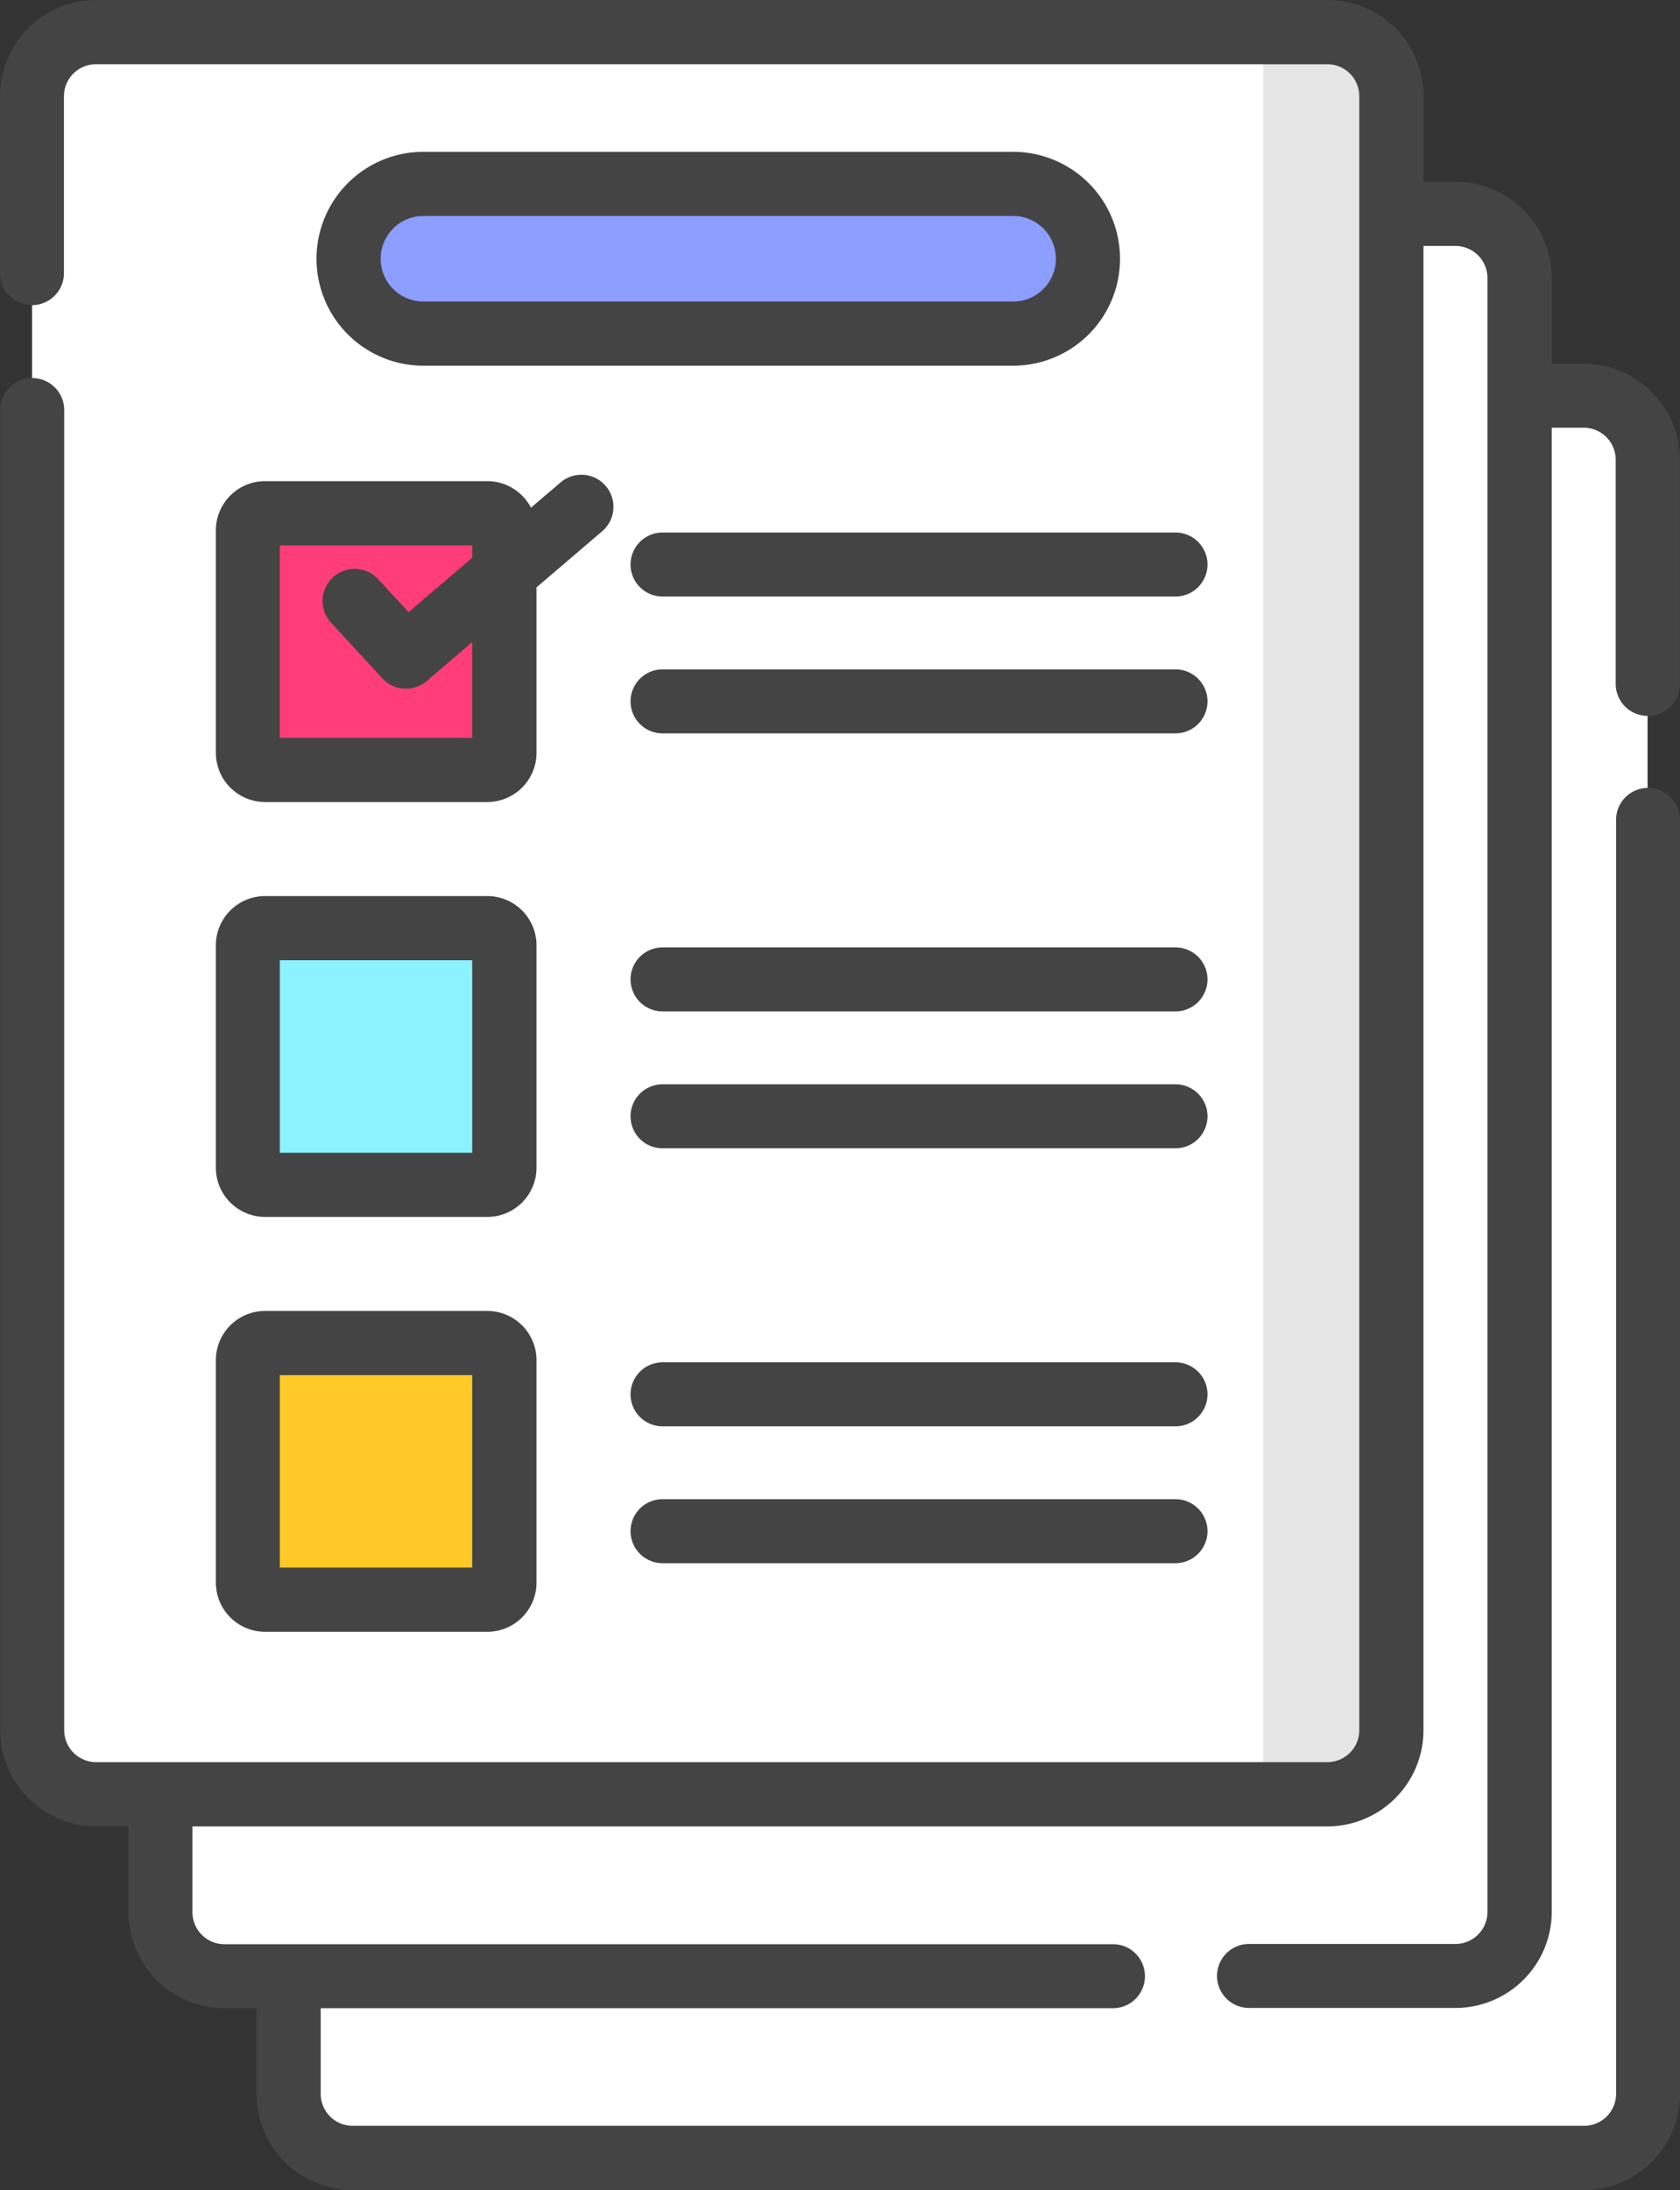 <svg xmlns="http://www.w3.org/2000/svg" width="47.287" height="61.605" viewBox="0 0 47.287 61.605"><rect x="0" y="0" width="47.287" height="61.605" fill="#333333" stroke="none"/><defs><style>.a{fill:#fff;}.b{fill:#e6e6e6;}.c{fill:#ff3d7a;}.d{fill:#8cf2ff;}.e{fill:#ffca28;}.f{fill:#8c9eff;}.g{fill:#444;}</style></defs><g transform="translate(-59.5)"><path class="a" d="M163.458,142.073H128.8a1.8,1.8,0,0,1-1.8-1.8V94.3a1.8,1.8,0,0,1,1.8-1.8h34.653a1.8,1.8,0,0,1,1.8,1.8v45.963A1.8,1.8,0,0,1,163.458,142.073Z" transform="translate(-59.378 -81.37)"/><path class="a" d="M133.458,99.573H98.8a1.8,1.8,0,0,1-1.8-1.8V51.8A1.8,1.8,0,0,1,98.8,50h34.653a1.8,1.8,0,0,1,1.8,1.8V97.768A1.8,1.8,0,0,1,133.458,99.573Z" transform="translate(-32.988 -43.984)"/><path class="a" d="M103.458,57.073H68.8a1.8,1.8,0,0,1-1.8-1.8V9.3a1.8,1.8,0,0,1,1.8-1.8h34.653a1.8,1.8,0,0,1,1.8,1.8V55.268A1.8,1.8,0,0,1,103.458,57.073Z" transform="translate(-6.598 -6.598)"/><path class="b" d="M355,7.5V57.073h1.8a1.8,1.8,0,0,0,1.8-1.8V9.3a1.8,1.8,0,0,0-1.8-1.8Z" transform="translate(-259.945 -6.598)"/><path class="c" d="M124.238,127.219h-6.257a.481.481,0,0,1-.481-.481v-6.257a.481.481,0,0,1,.481-.481h6.257a.481.481,0,0,1,.481.481v6.257A.481.481,0,0,1,124.238,127.219Z" transform="translate(-51.021 -105.561)"/><path class="d" d="M124.238,224.219h-6.257a.481.481,0,0,1-.481-.481v-6.257a.481.481,0,0,1,.481-.481h6.257a.481.481,0,0,1,.481.481v6.257A.481.481,0,0,1,124.238,224.219Z" transform="translate(-51.021 -190.89)"/><path class="e" d="M124.238,321.219h-6.257a.481.481,0,0,1-.481-.481v-6.257a.481.481,0,0,1,.481-.481h6.257a.481.481,0,0,1,.481.481v6.257A.481.481,0,0,1,124.238,321.219Z" transform="translate(-51.021 -276.219)"/><path class="f" d="M159.71,47.211h-16.6a2.106,2.106,0,0,1,0-4.211h16.6a2.106,2.106,0,0,1,0,4.211Z" transform="translate(-71.694 -37.826)"/><path class="g" d="M105.884,20.138a.9.9,0,0,0,.9-.9v-6.3a2.71,2.71,0,0,0-2.707-2.707h-.9V7.821a2.71,2.71,0,0,0-2.707-2.707h-.9V2.707A2.71,2.71,0,0,0,96.86,0H62.207A2.71,2.71,0,0,0,59.5,2.707V7.684a.9.9,0,1,0,1.8,0V2.707a.9.9,0,0,1,.9-.9H96.86a.9.9,0,0,1,.9.9V48.67a.9.9,0,0,1-.9.9H62.207a.9.9,0,0,1-.9-.9V11.535a.9.9,0,1,0-1.8,0V48.67a2.71,2.71,0,0,0,2.707,2.707h.9v2.406a2.71,2.71,0,0,0,2.707,2.707h.9V58.9a2.71,2.71,0,0,0,2.707,2.707h34.653a2.71,2.71,0,0,0,2.707-2.707V23.063a.9.9,0,0,0-1.8,0V58.9a.9.9,0,0,1-.9.9H69.427a.9.9,0,0,1-.9-.9V56.491h22.3a.9.9,0,1,0,0-1.8H65.817a.9.9,0,0,1-.9-.9V51.378H96.86a2.71,2.71,0,0,0,2.707-2.707V6.919h.9a.9.9,0,0,1,.9.9V53.784a.9.9,0,0,1-.9.9H94.656a.9.9,0,0,0,0,1.8h5.814a2.71,2.71,0,0,0,2.707-2.707V12.032h.9a.9.9,0,0,1,.9.9v6.3A.9.9,0,0,0,105.884,20.138Z"/><path class="g" d="M110,112.564v6.257a1.385,1.385,0,0,0,1.384,1.384h6.257a1.385,1.385,0,0,0,1.384-1.384v-4.654l1.849-1.579a.9.9,0,0,0-1.172-1.373l-.833.711a1.385,1.385,0,0,0-1.228-.747h-6.257A1.385,1.385,0,0,0,110,112.564Zm1.8.421h5.415v.35l-1.791,1.529-.855-.926a.9.9,0,1,0-1.326,1.224l1.444,1.564a.9.9,0,0,0,1.249.074l1.279-1.092V118.4H111.8v-5.415Z" transform="translate(-44.424 -97.644)"/><path class="g" d="M222.341,124.5H207.9a.9.9,0,0,0,0,1.8h14.439a.9.9,0,1,0,0-1.8Z" transform="translate(-129.752 -109.52)"/><path class="g" d="M222.341,156.5H207.9a.9.9,0,1,0,0,1.8h14.439a.9.9,0,1,0,0-1.8Z" transform="translate(-129.752 -137.67)"/><path class="g" d="M110,217.14a1.385,1.385,0,0,0,1.384,1.384h6.257a1.385,1.385,0,0,0,1.384-1.384v-6.257a1.385,1.385,0,0,0-1.384-1.384h-6.257A1.385,1.385,0,0,0,110,210.884Zm1.8-5.836h5.415v5.415H111.8Z" transform="translate(-44.424 -184.292)"/><path class="g" d="M222.341,221.5H207.9a.9.9,0,1,0,0,1.8h14.439a.9.9,0,1,0,0-1.8Z" transform="translate(-129.752 -194.849)"/><path class="g" d="M222.341,253.5H207.9a.9.9,0,1,0,0,1.8h14.439a.9.9,0,1,0,0-1.8Z" transform="translate(-129.752 -222.998)"/><path class="g" d="M110,314.14a1.385,1.385,0,0,0,1.384,1.384h6.257a1.385,1.385,0,0,0,1.384-1.384v-6.257a1.385,1.385,0,0,0-1.384-1.384h-6.257A1.385,1.385,0,0,0,110,307.884Zm1.8-5.836h5.415v5.414H111.8Z" transform="translate(-44.424 -269.621)"/><path class="g" d="M222.341,318.5H207.9a.9.9,0,1,0,0,1.8h14.439a.9.9,0,1,0,0-1.8Z" transform="translate(-129.752 -280.177)"/><path class="g" d="M222.341,350.5H207.9a.9.9,0,1,0,0,1.8h14.439a.9.9,0,1,0,0-1.8Z" transform="translate(-129.752 -308.327)"/><path class="g" d="M153.113,35.5h-16.6a3.008,3.008,0,0,0,0,6.016h16.6a3.008,3.008,0,0,0,0-6.016Zm0,4.211h-16.6a1.2,1.2,0,0,1,0-2.406h16.6a1.2,1.2,0,1,1,0,2.406Z" transform="translate(-65.096 -31.229)"/></g></svg>